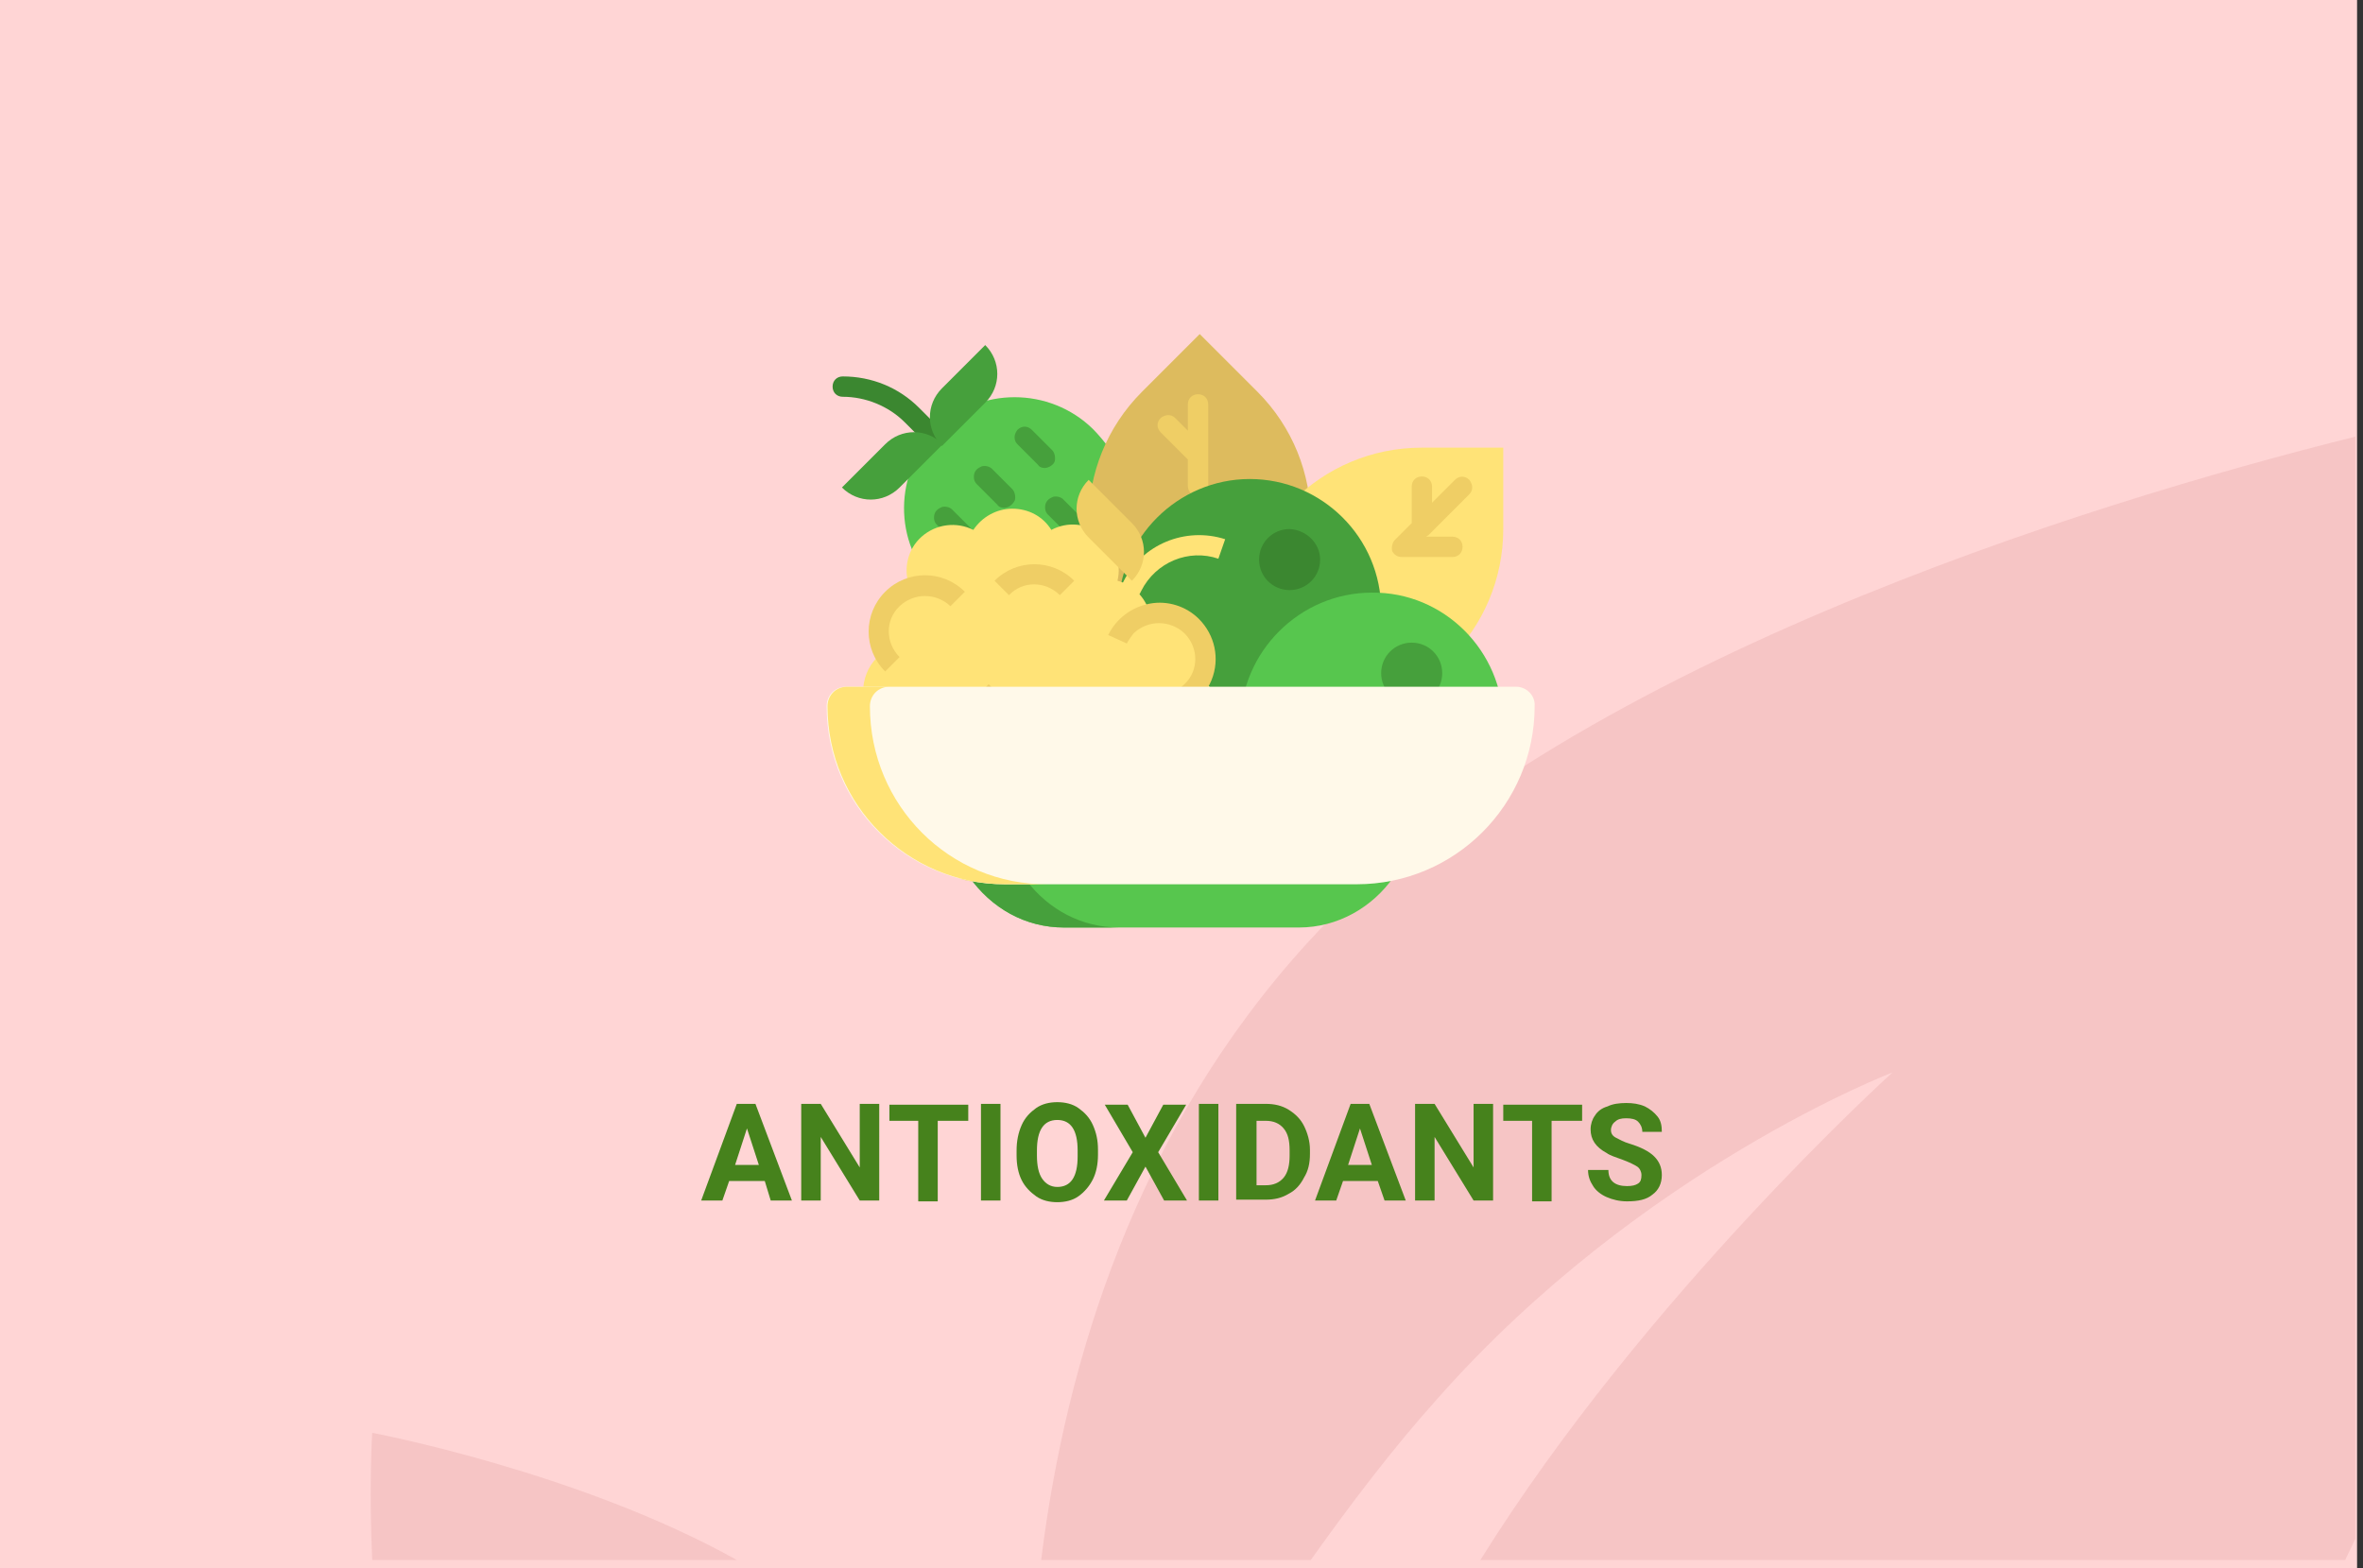 <?xml version="1.0" encoding="utf-8"?>
<!-- Generator: Adobe Illustrator 16.0.4, SVG Export Plug-In . SVG Version: 6.00 Build 0)  -->
<!DOCTYPE svg PUBLIC "-//W3C//DTD SVG 1.1//EN" "http://www.w3.org/Graphics/SVG/1.1/DTD/svg11.dtd">
<svg version="1.1" id="Слой_1" xmlns="http://www.w3.org/2000/svg" xmlns:xlink="http://www.w3.org/1999/xlink" x="0px" y="0px"
	 width="278.7px" height="185px" viewBox="0 0 278.7 185" enable-background="new 0 0 278.7 185" xml:space="preserve">
<rect x="0" y="0" width="278.7" height="185" fill="#333333" stroke="none"/>
<g id="Rectangle_756_1_" enable-background="new    ">
	<g id="Rectangle_756">
		<g>
			<rect fill="#FFD5D5" width="278" height="185"/>
		</g>
	</g>
</g>
<g id="Rectangle_757_copy_1_" enable-background="new    ">
	<g id="Rectangle_757_copy">
		<g>
			<path fill="#F6C5C5" d="M43.9,184h43c-18.6-10.4-43-15-43-15S43.5,175.2,43.9,184z M154.299,111.1
				C134,133.3,125.7,160.6,122.8,184h31.8c4.699-6.6,9.699-13.2,15-19.1c24-27.101,53.6-38.4,53.6-38.4S194,152.9,174.6,184h102
				c0.4-0.8,0.8-1.7,1.199-2.5v-130C246.1,59.4,184.1,78.5,154.299,111.1z"/>
		</g>
	</g>
</g>
<g>
	<path fill="#46821C" d="M90.2,139.3H86l-0.8,2.3h-2.5l4.2-11.399h2.2l4.3,11.399h-2.5L90.2,139.3z M86.7,137.4h2.8l-1.4-4.301
		L86.7,137.4z"/>
	<path fill="#46821C" d="M103.7,141.6h-2.3l-4.6-7.5v7.5h-2.3V130.2h2.3l4.6,7.5v-7.5h2.3V141.6z"/>
	<path fill="#46821C" d="M114.1,132.2h-3.5v9.5h-2.3v-9.5h-3.4v-1.9h9.3v1.9H114.1z"/>
	<path fill="#46821C" d="M118,141.6h-2.3V130.2h2.3V141.6z"/>
	<path fill="#46821C" d="M129.5,136.2c0,1.1-0.2,2.1-0.6,2.899c-0.4,0.801-1,1.5-1.7,2c-0.7,0.5-1.6,0.7-2.5,0.7
		c-0.9,0-1.8-0.2-2.5-0.7c-0.7-0.5-1.3-1.1-1.7-1.899s-0.6-1.8-0.6-2.9v-0.6c0-1.101,0.2-2.101,0.6-3c0.4-0.9,1-1.5,1.7-2
		c0.7-0.5,1.6-0.7,2.5-0.7c0.9,0,1.8,0.2,2.5,0.7c0.7,0.5,1.3,1.1,1.7,2c0.4,0.899,0.6,1.8,0.6,2.899V136.2z M127.1,135.7
		c0-1.2-0.2-2.101-0.6-2.7s-1-0.9-1.8-0.9c-0.8,0-1.4,0.301-1.8,0.9s-0.6,1.5-0.6,2.7v0.6c0,1.2,0.2,2.101,0.6,2.7s1,1,1.8,1
		c0.8,0,1.4-0.3,1.8-0.9c0.4-0.6,0.6-1.5,0.6-2.699V135.7z"/>
	<path fill="#46821C" d="M135.1,134.2l2.1-3.9h2.7l-3.3,5.601l3.4,5.699H137.3l-2.2-4l-2.2,4h-2.7l3.4-5.699l-3.3-5.601h2.7
		L135.1,134.2z"/>
	<path fill="#46821C" d="M143.7,141.6h-2.3V130.2h2.3V141.6z"/>
	<path fill="#46821C" d="M145.799,141.6V130.2h3.5c1,0,1.9,0.2,2.701,0.7c0.799,0.5,1.399,1.1,1.799,1.899
		c0.4,0.8,0.701,1.8,0.701,2.8v0.5c0,1.101-0.201,2-0.701,2.801c-0.399,0.8-1,1.5-1.799,1.899c-0.801,0.5-1.701,0.7-2.701,0.7h-3.5
		V141.6z M148.2,132.2v7.6h1.1c0.9,0,1.601-0.3,2.101-0.899c0.5-0.601,0.7-1.5,0.7-2.601v-0.6c0-1.2-0.2-2-0.7-2.601
		c-0.5-0.6-1.2-0.899-2.101-0.899H148.2z"/>
	<path fill="#46821C" d="M162.5,139.3H158.4l-0.8,2.3h-2.5l4.199-11.399h2.201l4.299,11.399h-2.5L162.5,139.3z M159,137.4h2.799
		L160.4,133.1L159,137.4z"/>
	<path fill="#46821C" d="M176.1,141.6h-2.301l-4.6-7.5v7.5h-2.3V130.2h2.3l4.6,7.5v-7.5h2.301V141.6z"/>
	<path fill="#46821C" d="M186.5,132.2H183v9.5H180.7v-9.5h-3.4v-1.9h9.301v1.9H186.5z"/>
	<path fill="#46821C" d="M193.6,138.6c0-0.399-0.2-0.8-0.5-1c-0.301-0.199-0.9-0.5-1.7-0.8s-1.5-0.5-1.899-0.8
		c-1.301-0.7-1.9-1.6-1.9-2.8c0-0.601,0.199-1.2,0.5-1.601c0.3-0.5,0.8-0.899,1.5-1.1c0.6-0.3,1.4-0.4,2.199-0.4
		c0.801,0,1.5,0.101,2.201,0.4c0.6,0.3,1.1,0.7,1.5,1.2c0.399,0.5,0.5,1.1,0.5,1.8H193.7c0-0.5-0.199-0.9-0.5-1.2
		c-0.3-0.3-0.8-0.399-1.4-0.399c-0.6,0-1,0.1-1.299,0.399c-0.301,0.2-0.5,0.601-0.5,1c0,0.4,0.199,0.7,0.6,0.9s0.9,0.5,1.6,0.7
		c1.301,0.399,2.301,0.899,2.9,1.5c0.6,0.6,0.9,1.3,0.9,2.199c0,1-0.4,1.801-1.101,2.301c-0.7,0.6-1.7,0.8-3,0.8
		c-0.899,0-1.7-0.2-2.399-0.5c-0.701-0.3-1.301-0.8-1.601-1.3c-0.399-0.601-0.601-1.2-0.601-1.9h2.4c0,1.3,0.801,1.9,2.2,1.9
		c0.601,0,1-0.101,1.3-0.301C193.5,139.4,193.6,139.1,193.6,138.6z"/>
</g>
<g>
	<g>
		<path fill="#57C64E" d="M128.9,50.6c5.1,5.1,13.601,21.9,8.5,27c-5.1,5.1-21.9-3.3-27-8.5c-5.1-5.1-5-13.4,0.1-18.5
			C115.5,45.6,123.8,45.6,128.9,50.6z"/>
		<path fill="#3B8730" d="M110.1,52.8c-0.3,0-0.6-0.1-0.8-0.4l-2.6-2.6c-1.9-1.9-4.6-3-7.3-3c-0.7,0-1.2-0.5-1.2-1.2
			c0-0.7,0.5-1.2,1.2-1.2c3.4,0,6.6,1.3,9,3.7l2.6,2.6c0.3,0.3,0.4,0.9,0.3,1.3C111,52.5,110.6,52.8,110.1,52.8z"/>
		<path fill="#46A03C" d="M123.2,55.2c-0.3,0-0.6-0.1-0.8-0.4l-2.4-2.4c-0.5-0.5-0.4-1.2,0-1.7c0.5-0.5,1.2-0.5,1.7,0l2.4,2.4
			c0.3,0.3,0.4,0.9,0.3,1.3S123.7,55.2,123.2,55.2z"/>
		<path fill="#46A03C" d="M118.4,59.9c-0.3,0-0.6-0.1-0.8-0.4l-2.4-2.4c-0.3-0.3-0.4-0.7-0.3-1.2c0.1-0.4,0.4-0.7,0.9-0.9
			c0.4-0.1,0.9,0,1.2,0.3l2.4,2.4c0.3,0.3,0.4,0.9,0.3,1.3C119.4,59.6,118.9,59.9,118.4,59.9z"/>
		<path fill="#46A03C" d="M113.7,64.7c-0.3,0-0.6-0.1-0.8-0.4l-2.4-2.4c-0.3-0.3-0.4-0.7-0.3-1.2c0.1-0.4,0.4-0.7,0.9-0.9
			c0.4-0.1,0.9,0,1.2,0.3l2.4,2.4c0.3,0.3,0.4,0.9,0.3,1.3C114.9,64.2,114.1,64.7,113.7,64.7z"/>
		<path fill="#46A03C" d="M122,68.3c-0.3,0-0.6-0.1-0.8-0.4l-2.4-2.4c-0.3-0.3-0.4-0.7-0.3-1.2c0.1-0.4,0.4-0.7,0.9-0.9
			c0.4-0.1,0.9,0,1.2,0.3l2.4,2.4c0.3,0.3,0.4,0.9,0.3,1.3C123,68,122.5,68.3,122,68.3z"/>
		<path fill="#46A03C" d="M126.8,63.5c-0.3,0-0.6-0.1-0.8-0.4l-2.4-2.4c-0.3-0.3-0.4-0.7-0.3-1.2c0.1-0.4,0.4-0.7,0.9-0.9
			c0.4-0.1,0.9,0,1.2,0.3l2.4,2.4c0.3,0.3,0.4,0.9,0.3,1.3S127.3,63.5,126.8,63.5z"/>
		<path fill="#46A03C" d="M99.3,57.5l5.1-5.1c1.9-1.9,4.9-1.9,6.8,0l-5.1,5.1C104.2,59.4,101.2,59.4,99.3,57.5z"/>
		<path fill="#46A03C" d="M111.1,45.8l5.1-5.1c1.9,1.9,1.9,4.9,0,6.8l-5.1,5.1C109.2,50.7,109.2,47.7,111.1,45.8z"/>
	</g>
	<path fill="#DDBB5E" d="M134.7,46.2l6.8-6.8l6.799,6.8c8.4,8.4,8.4,22,0,30.4l-6.799,6.8l-6.8-6.8
		C126.3,68.2,126.3,54.6,134.7,46.2z"/>
	<path fill="#EFCE65" d="M141.299,46.5c-0.699,0-1.199,0.5-1.199,1.2v3.1l-1.5-1.5c-0.5-0.5-1.2-0.4-1.7,0c-0.5,0.5-0.5,1.2,0,1.7
		l3.2,3.2v3.1c0,0.7,0.5,1.2,1.199,1.2c0.701,0,1.201-0.5,1.201-1.2v-9.6C142.5,47,142,46.5,141.299,46.5z"/>
	<path fill="#FFE377" d="M167.7,52.8h9.6v9.6c0,11.9-9.6,21.5-21.5,21.5h-9.6v-9.6C146.2,62.4,155.799,52.8,167.7,52.8z"/>
	<path fill="#EFCE65" d="M168.5,63.1l4.799-4.8c0.5-0.5,0.4-1.2,0-1.7c-0.5-0.5-1.199-0.5-1.699,0l-2.7,2.7v-1.9
		c0-0.7-0.5-1.2-1.2-1.2c-0.699,0-1.199,0.5-1.199,1.2v4.3l-2,2c-0.301,0.3-0.4,0.9-0.301,1.3c0.2,0.4,0.6,0.7,1.1,0.7h6
		c0.701,0,1.201-0.5,1.201-1.2s-0.5-1.2-1.201-1.2h-3.1L168.5,63.1z"/>
	<path fill="#46A03C" d="M162.9,72c0,8.6-7,15.5-15.5,15.5s-15.5-7-15.5-15.5s7-15.5,15.5-15.5S162.9,63.4,162.9,72z"/>
	<g>
		<path fill="#FFE377" d="M140.6,95.6c1.699-1.699,2.1-4.2,1-6.3c1.6-1,2.5-2.7,2.5-4.6c0-1.9-1-3.6-2.5-4.6
			c1-1.9,0.699-4.1-0.5-5.8c-1.3-1.7-3.4-2.4-5.5-2c-0.5-1.8-1.9-3.3-3.8-3.8c0.5-2.1-0.3-4.2-2-5.5c-1.7-1.3-3.9-1.5-5.8-0.5
			c-1-1.6-2.7-2.5-4.6-2.5s-3.6,1-4.6,2.5c-2-1-4.4-0.7-6.1,0.8c-1.7,1.5-2.2,3.9-1.4,6c-1.5,0.5-2.6,1.7-3.2,3.1
			c-0.6,1.5-0.5,3.1,0.2,4.5c-1.3,0.8-2.1,2.1-2.4,3.6c-0.3,1.5,0,3,0.9,4.2c0,0,0,0-0.1,0.1c-1.4,1.4-1.9,3.3-1.4,5.2
			s1.9,3.3,3.7,3.9c0,3,2.4,5.3,5.4,5.399c0.6,1.8,2,3.2,3.9,3.7c1.9,0.5,3.8-0.1,5.2-1.4c0,0,0,0,0.1-0.1c1.2,0.9,2.7,1.2,4.2,0.9
			c1.5-0.301,2.8-1.2,3.6-2.4c1.4,0.7,3,0.8,4.5,0.2c1.5-0.601,2.6-1.7,3.1-3.2C136.8,97.6,139.1,97.2,140.6,95.6z"/>
		<g>
			<path fill="#EFCE65" d="M125.6,93.9c1.4,1.399,1.7,3.6,0.6,5.199c-1.1,1.601-3.1,2.4-5,1.801c0.4-0.601,0.7-1.301,0.8-2.101
				l-2.3-0.5c-0.2,0.8-0.6,1.601-1.2,2.2c-1.7,1.6-4.3,1.6-6,0c-1.7-1.7-1.7-4.4,0-6l-1.7-1.7c-1.3,1.2-2,2.9-1.9,4.7v0.1
				c-1.4-0.5-2.4-1.699-2.7-3.1c-0.3-1.4,0.1-2.9,1.2-3.9l-1.7-1.7c-1.8,1.8-2.4,4.4-1.6,6.8c0.8,2.399,2.9,4.1,5.4,4.399
				c1.1,2.4,3.4,4,6.1,3.9c1.5,0,2.9-0.5,4-1.4c2.9,1.5,6.5,0.7,8.4-2c1.9-2.6,1.6-6.3-0.7-8.6L125.6,93.9z"/>
			<path fill="#EFCE65" d="M109.5,85.6l1.7-1.7c-1.7-1.7-4.1-2.4-6.4-1.8c-2.3,0.6-4.1,2.4-4.7,4.7c-0.6,2.3,0.1,4.8,1.8,6.4
				l1.7-1.7c-1.7-1.7-1.7-4.4,0-6C105.2,84,107.9,84,109.5,85.6z"/>
			<path fill="#EFCE65" d="M106.1,77.5c-1.7-1.7-1.7-4.4,0-6c1.7-1.6,4.3-1.6,6,0l1.7-1.7c-2.6-2.6-6.8-2.6-9.4,0
				c-2.6,2.6-2.6,6.8,0,9.4L106.1,77.5z"/>
			<path fill="#EFCE65" d="M118.3,88.4c-1.7-1.7-1.7-4.4,0-6l-1.7-1.7c-2.6,2.6-2.6,6.8,0,9.4L118.3,88.4z"/>
			<path fill="#EFCE65" d="M125,70.2l1.7-1.7c-2.6-2.6-6.8-2.6-9.4,0l1.7,1.7C120.6,68.5,123.3,68.5,125,70.2z"/>
			<path fill="#EFCE65" d="M127.9,86.4l-1.7,1.7c2.6,2.6,6.8,2.6,9.4,0l-1.7-1.7C132.3,88.1,129.6,88.1,127.9,86.4z"/>
			<path fill="#EFCE65" d="M141.4,73c-1.5-1.5-3.7-2.2-5.8-1.8c-2.1,0.4-3.9,1.7-4.9,3.7l2.2,1c0.2-0.4,0.5-0.8,0.8-1.2
				c1.7-1.6,4.3-1.6,6,0c1.7,1.7,1.7,4.4,0,6c-0.9,0.9-2,1.3-3.2,1.2l-0.1,2.4c0.1,0,0.2,0,0.4,0c2.7,0,5.1-1.6,6.1-4.1
				S143.299,74.9,141.4,73L141.4,73z"/>
		</g>
		<path fill="#FFE377" d="M134.4,70.1l-2.1-1.1l0.2-0.4c2.2-4.4,7.3-6.5,12-5l-0.801,2.3c-3.5-1.2-7.4,0.4-9.1,3.8L134.4,70.1z"/>
		<path fill="#EFCE65" d="M128.4,56.6l5.1,5.1c1.9,1.9,1.9,4.9,0,6.8l-5.1-5.1C126.5,61.5,126.5,58.5,128.4,56.6z"/>
	</g>
	<path fill="#57C64E" d="M177.299,85.4c0,8.6-7,15.5-15.5,15.5c-8.6,0-15.5-7-15.5-15.5c0-8.5,7-15.5,15.5-15.5
		C170.299,69.8,177.299,76.8,177.299,85.4z"/>
	<path fill="#46A03C" d="M170.1,79.4c0,2-1.6,3.6-3.6,3.6s-3.601-1.6-3.601-3.6s1.601-3.6,3.601-3.6S170.1,77.4,170.1,79.4z"/>
	<path fill="#3B8730" d="M155.7,66c0,2-1.6,3.6-3.6,3.6s-3.6-1.6-3.6-3.6s1.6-3.6,3.6-3.6C154.1,62.5,155.7,64.1,155.7,66z"/>
	<path fill="#57C64E" d="M160.1,103.9h-41.5c-1.5,0-2.9-0.2-4.3-0.5c2.6,3.699,6.6,6,11.2,6h27.7c4.6,0,8.7-2.4,11.2-6
		C163,103.7,161.6,103.9,160.1,103.9z"/>
	<path fill="#46A03C" d="M121.1,103.9h-2.5c-1.5,0-2.9-0.2-4.3-0.5c2.6,3.699,6.6,6,11.2,6h6.5C127.6,109.4,123.7,107.3,121.1,103.9
		z"/>
	<path fill="#FFF9E9" d="M178.799,81h-79c-1.3,0-2.3,1-2.3,2.3c0,11.601,9.4,21,21,21H160c11.6,0,21-9.399,21-21
		C181.1,82.1,180.1,81,178.799,81z"/>
	<path fill="#FFE377" d="M102.6,83.3c0-1.3,1-2.3,2.3-2.3h-5c-1.3,0-2.3,1-2.3,2.3c0,11.601,9.4,21,21,21h5
		C112,104.4,102.6,95,102.6,83.3z"/>
</g>
</svg>
